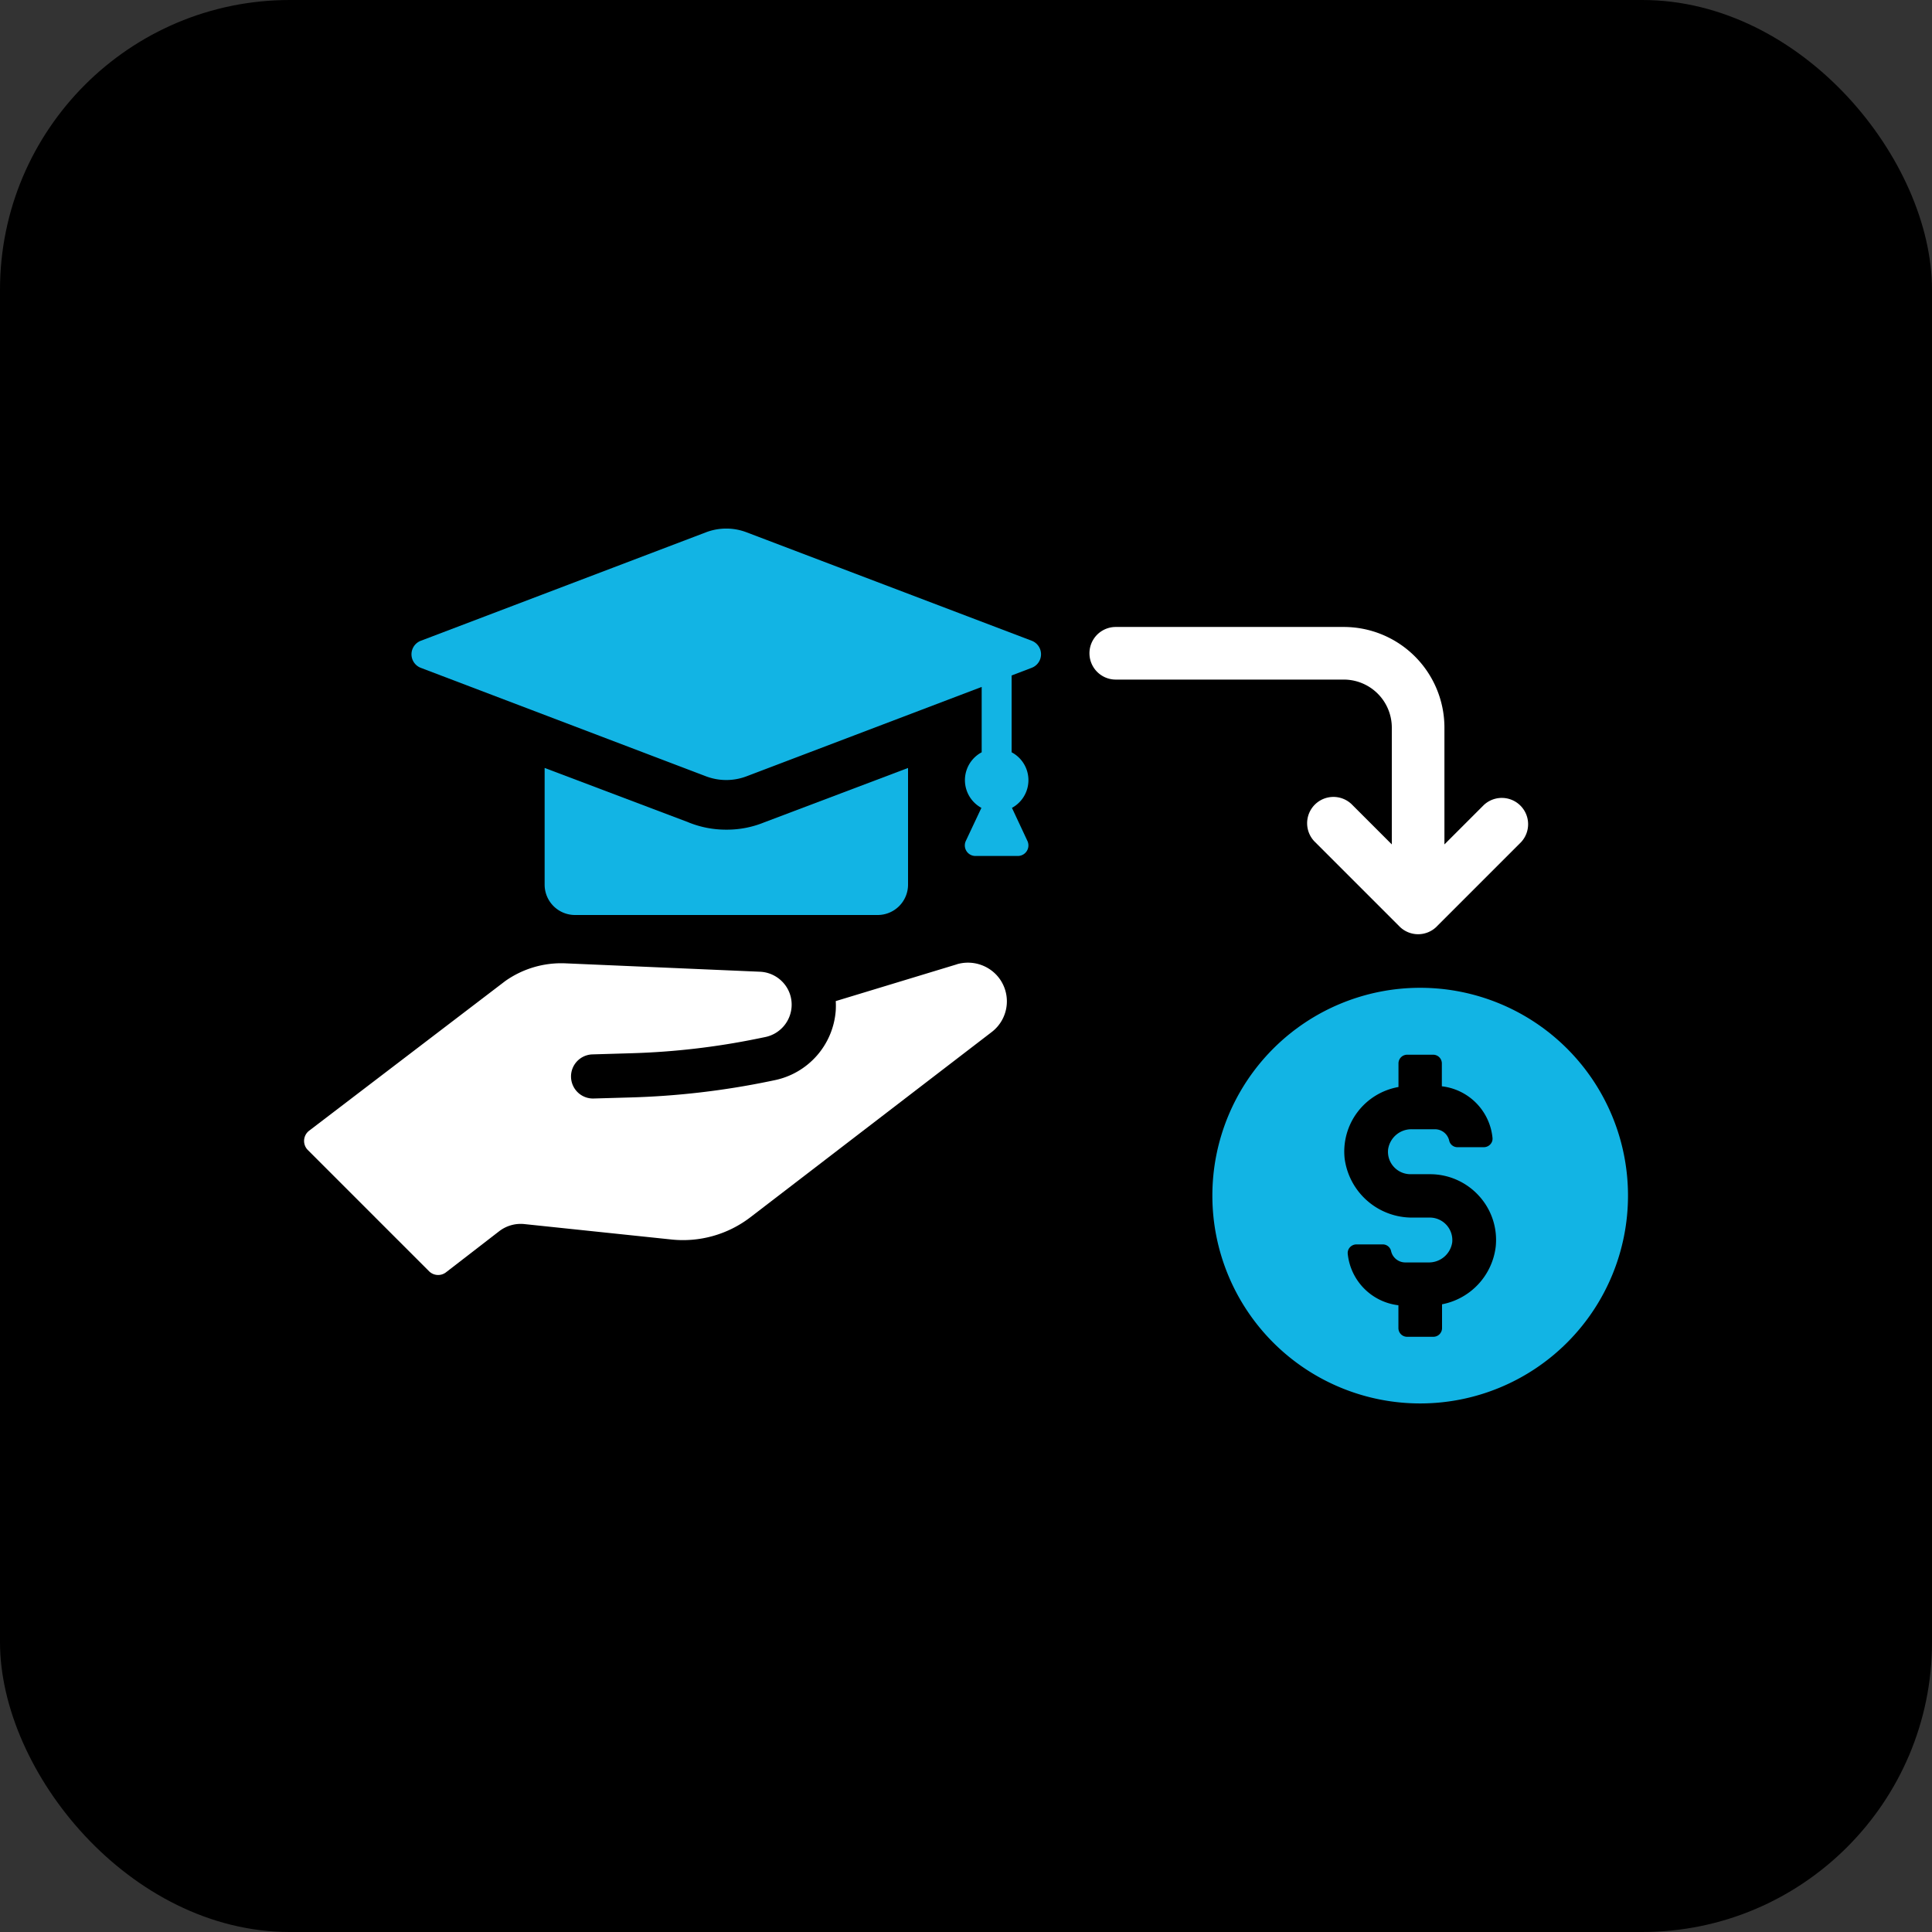 <svg xmlns="http://www.w3.org/2000/svg" width="60" height="60" viewBox="0 0 60 60">
  <rect x="0" y="0" width="60" height="60" fill="#333333" stroke="none"/>
  <g id="Tuition-reimbursement-icon" transform="translate(-151.5 -2292)">
    <g id="Group_553" data-name="Group 553" transform="translate(0 730.448)" style="mix-blend-mode: normal;isolation: isolate">
      <g id="Trial-design-icon" transform="translate(0 -2792)">
        <g id="Group_78" data-name="Group 78" transform="translate(-300.5 2829.552)">
          <rect id="Rectangle_70" data-name="Rectangle 70" width="60" height="60" rx="9" transform="translate(452 1524)" opacity="0.995"/>
        </g>
      </g>
    </g>
    <g id="Group_618" data-name="Group 618" transform="translate(160.941 2308.415)">
      <g id="Group_620" data-name="Group 620">
        <path id="Path_4528" data-name="Path 4528" d="M20.275,245.063l-3.761,1.142a2.555,2.555,0,0,1,0,.289,2.386,2.386,0,0,1-1.915,2.171l-.154.032a24.793,24.793,0,0,1-4.294.5l-1.153.033a.68.68,0,0,1-.49-.185.686.686,0,0,1,.451-1.185l1.219-.036a22.829,22.829,0,0,0,3.9-.452l.244-.05a1.027,1.027,0,0,0,.821-.948,1.014,1.014,0,0,0-.263-.744,1.032,1.032,0,0,0-.717-.337l-6.049-.261a3.014,3.014,0,0,0-1.865.551l-6.093,4.65a.4.4,0,0,0-.04.594l3.77,3.77a.4.4,0,0,0,.521.033l1.656-1.279a1.094,1.094,0,0,1,.781-.221l4.568.479a3.437,3.437,0,0,0,2.452-.692l7.493-5.751a1.2,1.2,0,0,0,.148-1.773,1.217,1.217,0,0,0-1.229-.332" transform="translate(0 -231.53)" fill="#fff"/>
        <path id="Path_4529" data-name="Path 4529" d="M140.2,136.788l-4.467-1.689v3.624a.943.943,0,0,0,.943.943h9.4a.943.943,0,0,0,.943-.943V135.1l-4.467,1.689a3.055,3.055,0,0,1-1.171.227,3.1,3.1,0,0,1-1.181-.227" transform="translate(-128.26 -127.665)" fill="#12b4e4"/>
        <path id="Path_4530" data-name="Path 4530" d="M60.963,4.326l8.853,3.367a1.775,1.775,0,0,0,1.264,0l7.3-2.775v2.03a.98.98,0,0,0-.009,1.726L77.888,9.7a.328.328,0,0,0,.3.468H79.5a.328.328,0,0,0,.3-.468l-.48-1.026a.979.979,0,0,0-.01-1.726V4.562l.622-.237a.45.45,0,0,0,0-.842L71.08.117a1.769,1.769,0,0,0-1.264,0L60.963,3.484a.45.45,0,0,0,0,.842" transform="translate(-57.334)" fill="#12b4e4"/>
        <path id="Path_4532" data-name="Path 4532" d="M519.107,272.109a6.454,6.454,0,1,0-6.454-6.454,6.454,6.454,0,0,0,6.454,6.454m-.674-9.833v-.726a.27.27,0,0,1,.269-.271h.809a.27.27,0,0,1,.269.271v.71a1.787,1.787,0,0,1,1.573,1.6.254.254,0,0,1-.066.2.274.274,0,0,1-.2.091h-.818a.261.261,0,0,1-.26-.2.453.453,0,0,0-.441-.357h-.715a.73.73,0,0,0-.742.625.691.691,0,0,0,.175.54.7.7,0,0,0,.519.231h.613a2.049,2.049,0,0,1,1.514.672,2.027,2.027,0,0,1,.521,1.578,2.073,2.073,0,0,1-1.667,1.79v.74a.269.269,0,0,1-.269.269H518.7a.269.269,0,0,1-.269-.269v-.71a1.793,1.793,0,0,1-1.574-1.6.263.263,0,0,1,.068-.2.276.276,0,0,1,.2-.09h.818a.264.264,0,0,1,.26.206.452.452,0,0,0,.441.354h.716a.731.731,0,0,0,.742-.623.7.7,0,0,0-.694-.77h-.527a2.11,2.11,0,0,1-2.121-1.842,2.036,2.036,0,0,1,1.668-2.212" transform="translate(-484.443 -244.939)" fill="#12b4e4"/>
        <path id="Path_4534" data-name="Path 4534" d="M471.23,64.831l2.615-2.615a.817.817,0,0,0-1.155-1.155l-1.22,1.22V58.655a3.127,3.127,0,0,0-3.127-3.127h-7.08a.817.817,0,0,0,0,1.634h7.08a1.493,1.493,0,0,1,1.493,1.493v3.626l-1.22-1.22a.817.817,0,1,0-1.155,1.155l2.615,2.615a.817.817,0,0,0,1.155,0" transform="translate(-436.053 -52.472)" fill="#fff"/>
      </g>
    </g>
  </g>
</svg>
